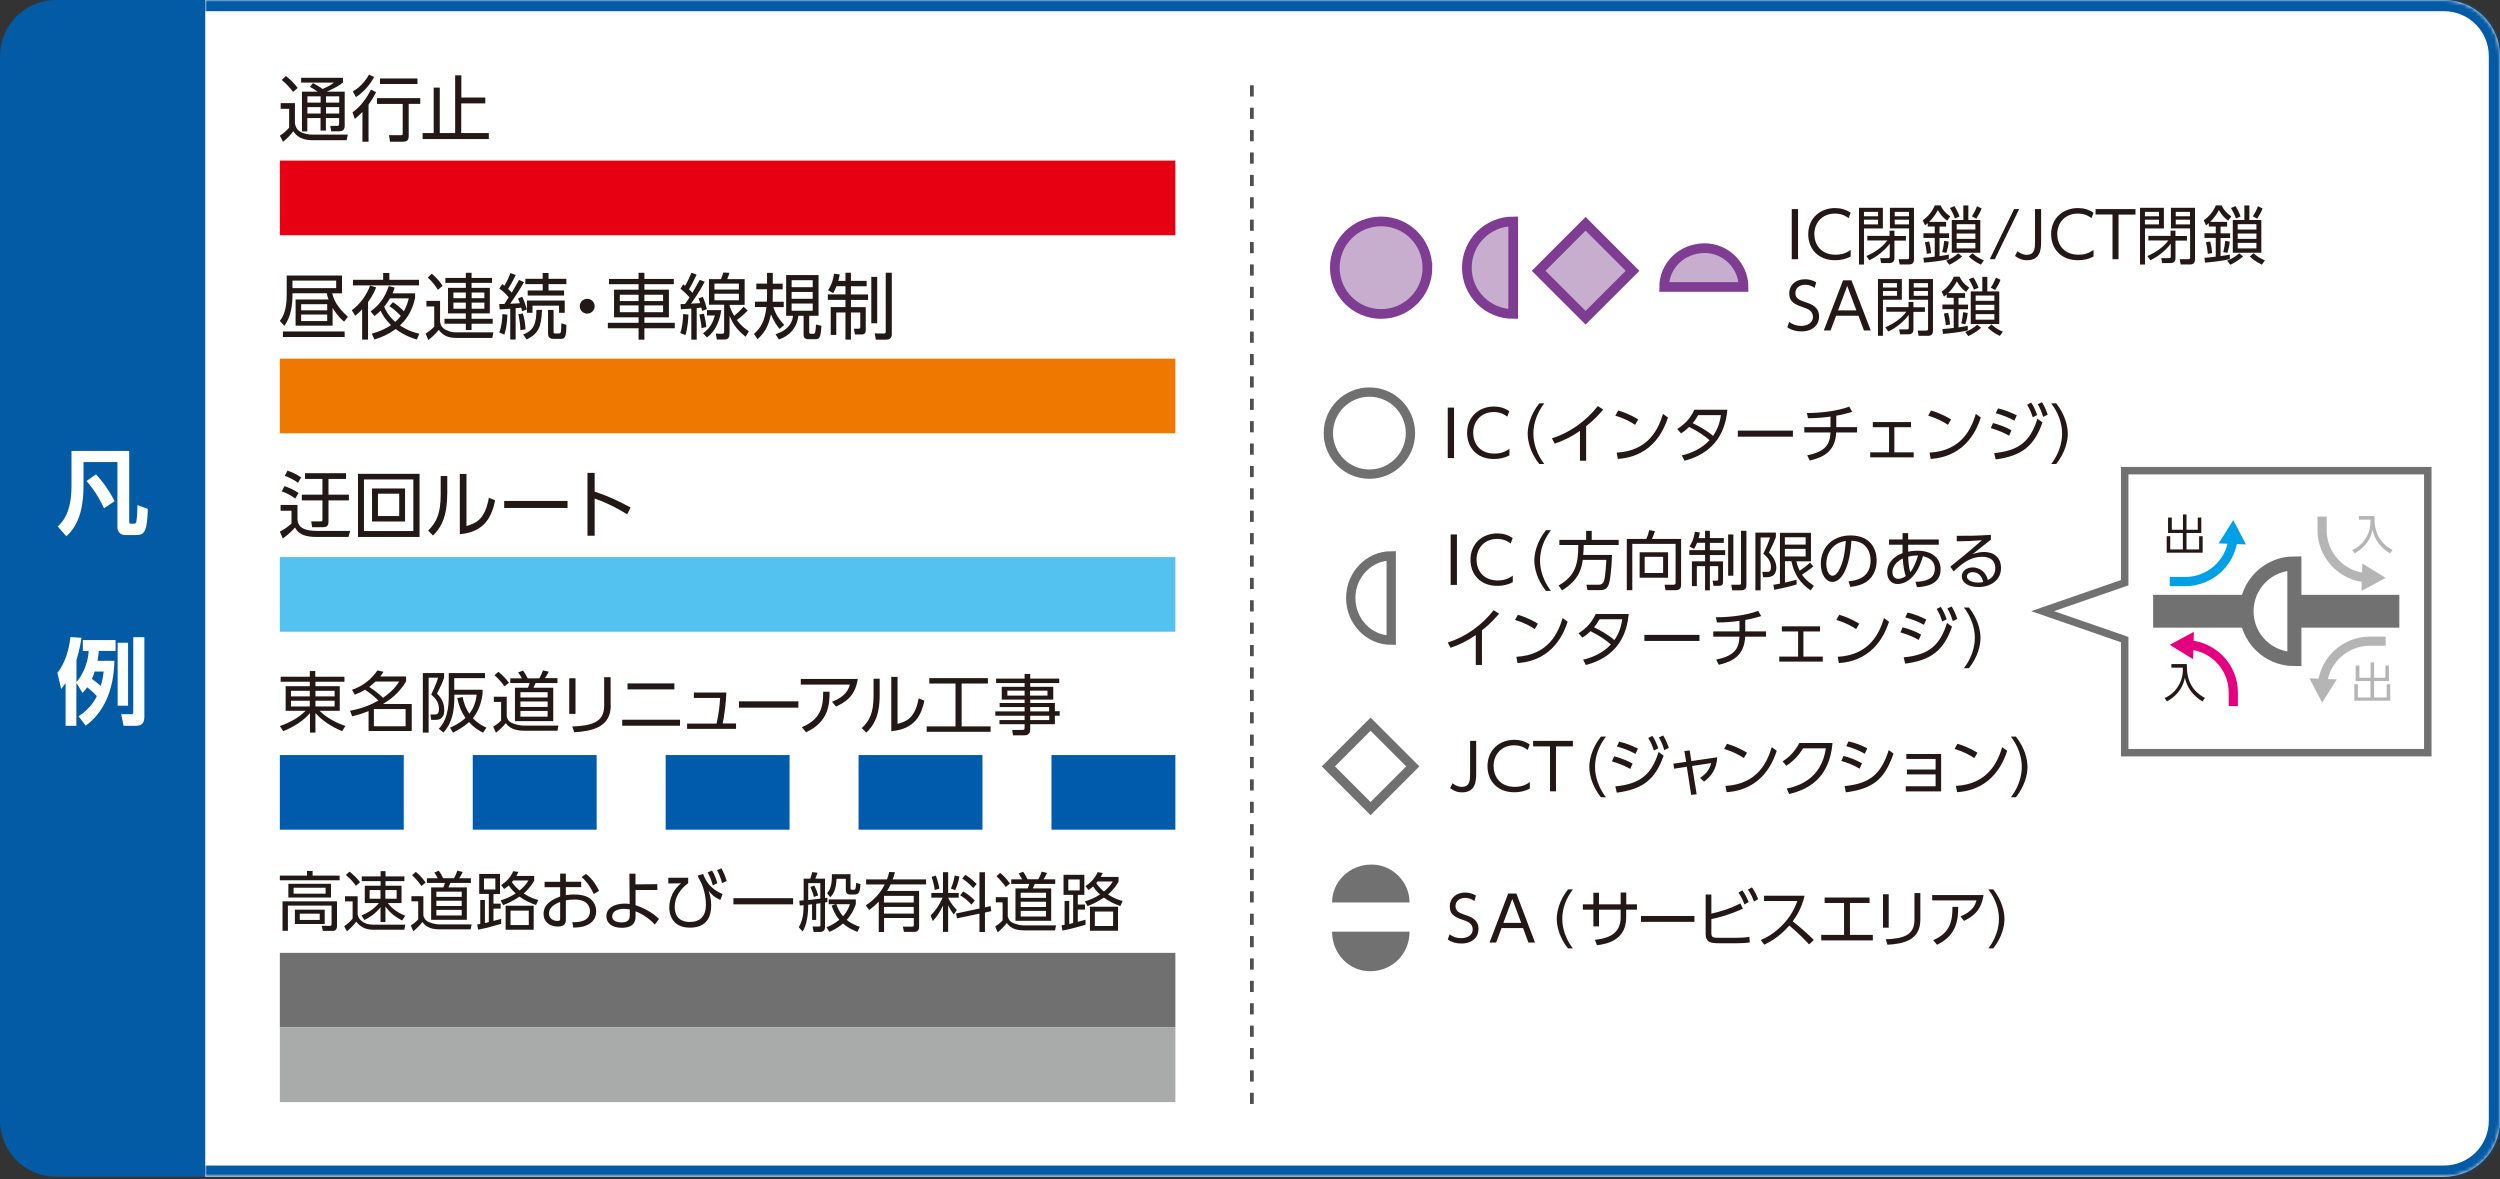 <svg width="670" height="316" viewBox="0 0 670 316" fill="none" xmlns="http://www.w3.org/2000/svg">
<rect x="0" y="0" width="670" height="316" fill="#333333" stroke="none"/>
<g clip-path="url(#clip0_13026_94454)">
<path d="M0 15C0 6.716 6.716 0 15 0H55V315.362H15C6.716 315.362 0 308.646 0 300.362V15Z" fill="#035AA5"/>
<path d="M34.63 120.85V139.732C34.63 140.011 34.63 140.352 35.064 140.352H35.808C36.149 140.352 36.459 140.352 36.552 139.763C36.769 138.492 36.8 136.693 36.831 135.36L39.622 136.383C39.405 141.933 38.971 143.39 36.614 143.39H33.514C32.367 143.39 31.467 142.584 31.467 141.282V123.826H22.383V130.089C22.383 134.368 21.825 140.104 17.794 143.732L15.469 141.096C16.616 140.011 19.158 137.624 19.158 130.244V120.85H34.599H34.63ZM25.731 127.144C28.491 130.027 30.32 133.5 30.723 134.306L27.871 136.228C27.282 134.864 25.793 131.888 23.189 128.911L25.731 127.113V127.144Z" fill="white"/>
<path d="M20.462 183.164V194.512H17.578V183.071C17.144 183.661 16.896 184.033 16.4 184.653L15.377 180.343C17.361 177.863 18.477 174.266 18.881 170.731L21.826 170.917C21.64 172.189 21.299 174.328 20.493 176.901V182.792C21.392 181.831 23.624 178.483 23.748 174.452H22.198V171.538H30.973V174.452H26.477C26.415 175.289 26.322 176.126 26.136 177.087H30.662C30.507 185.056 27.717 191.04 22.973 194.481L21.051 191.97C24.43 189.769 25.702 187.102 25.95 186.544C25.081 185.645 24.399 184.994 23.376 184.188C22.911 184.839 22.601 185.18 22.105 185.707L20.524 183.102L20.462 183.164ZM25.361 179.971C25.113 180.839 24.988 181.118 24.616 181.955C25.236 182.389 26.167 183.071 27.004 183.816C27.531 182.11 27.686 180.87 27.779 179.971H25.361ZM31.531 172.251H34.321V189.117H31.531V172.251ZM35.716 170.762H38.693V192.094C38.693 193.737 38.011 194.512 36.429 194.512H33.112L32.492 191.412H35.096C35.716 191.412 35.716 191.226 35.716 190.73V170.731V170.762Z" fill="white"/>
<mask id="path-4-inside-1_13026_94454" fill="white">
<path d="M55 0H655C663.284 0 670 6.716 670 15V300.362C670 308.646 663.284 315.362 655 315.362H55V0Z"/>
</mask>
<path d="M55 0H655C663.284 0 670 6.716 670 15V300.362C670 308.646 663.284 315.362 655 315.362H55V0Z" fill="white"/>
<path d="M55 -3H655C664.941 -3 673 5.059 673 15H667C667 8.373 661.627 3 655 3H55V-3ZM673 300.362C673 310.303 664.941 318.362 655 318.362H55V312.362H655C661.627 312.362 667 306.99 667 300.362H673ZM55 315.362V0V315.362ZM655 -3C664.941 -3 673 5.059 673 15V300.362C673 310.303 664.941 318.362 655 318.362V312.362C661.627 312.362 667 306.99 667 300.362V15C667 8.373 661.627 3 655 3V-3Z" fill="#035AA5" mask="url(#path-4-inside-1_13026_94454)"/>
<g clip-path="url(#clip1_13026_94454)">
<path d="M79.04 27.665V33.032C79.15 33.641 79.344 34.637 80.478 35.301C81.557 35.965 83.162 36.076 83.439 36.076H93.206L92.901 37.57H83.743C82.166 37.57 79.897 37.238 78.597 35.19C77.85 36.214 76.743 37.293 75.858 38.012L75 36.352C75.775 35.882 76.411 35.384 77.49 34.222V29.159H75.221V27.637H79.04V27.665ZM78.541 24.621C77.767 23.597 76.688 22.38 75.498 21.412L76.632 20.388C77.629 21.163 78.652 22.048 79.787 23.57L78.569 24.621H78.541ZM92.376 24.566V33.724C92.376 34.333 92.237 35.19 90.881 35.19H88.779L88.502 33.724H90.356C90.688 33.724 90.881 33.696 90.881 33.17V31.649H87.34V34.997H85.901V31.649H82.36V35.218H80.921V24.566H85.126C84.435 24.068 83.826 23.653 83.051 23.293L83.881 22.269C84.601 22.657 85.431 23.099 86.454 23.846C88.253 23.072 88.945 22.574 89.498 22.131H80.7V20.858H91.905V22.131C90.881 22.933 89.996 23.487 87.561 24.566H92.348H92.376ZM85.929 25.811H82.387V27.499H85.929V25.811ZM85.929 28.716H82.387V30.431H85.929V28.716ZM90.909 25.811H87.368V27.499H90.909V25.811ZM90.909 28.716H87.368V30.431H90.909V28.716Z" fill="#231815"/>
<path d="M94.478 30.099C96.83 28.439 98.324 26.142 99.431 24.012L100.787 24.704C99.874 26.474 99.237 27.415 98.767 28.051V37.984H97.135V29.988C96.277 30.901 95.613 31.454 95.087 31.87L94.478 30.099ZM94.561 24.482C96.941 23.182 98.297 21.051 98.905 20L100.261 20.636C99.348 22.435 97.55 24.648 95.392 26.032L94.561 24.51V24.482ZM112.629 27.83H109.53V36.407C109.53 37.514 109.198 37.984 107.814 37.984H104.522L104.245 36.241H107.344C107.759 36.269 107.925 36.213 107.925 35.743V27.858H101.036V26.308H112.629V27.858V27.83ZM111.882 22.518H101.838V21.024H111.882V22.518Z" fill="#231815"/>
<path d="M123.613 26.142H130.06V27.719H123.613V35.66H131.001V37.264H113.266V35.66H116.226V23.486H117.859V35.66H121.981V20.193H123.641V26.142H123.613Z" fill="#231815"/>
</g>
<path d="M315 43.04H75V63.04H315V43.04Z" fill="#E60012"/>
<g clip-path="url(#clip2_13026_94454)">
<path d="M89.136 87.274H79.223V80.255H88.041C87.806 79.629 87.689 79.121 87.572 78.593H78.382V79.101C78.382 81.526 78.031 84.869 76.212 87.332L75 86.022C75.684 85.064 76.838 83.442 76.838 79.062V73.842H91.658V78.612H89.038C89.41 80.079 90.114 82.132 93.242 84.888L92.206 86.218C90.407 84.615 89.644 83.324 89.136 82.523V87.274ZM92.362 90.324H75.821V88.838H92.362V90.324ZM90.114 75.21H78.382V77.224H90.094V75.21H90.114ZM87.689 81.526H80.709V83.168H87.689V81.526ZM87.689 84.302H80.709V86.042H87.689V84.302Z" fill="#221815"/>
<path d="M98.637 91.008H97.054V82.894C96.252 83.774 95.685 84.224 95.196 84.615L94.277 83.148C96.624 81.447 98.364 78.827 99.185 76.54L100.808 77.009C100.514 77.752 100.026 79.003 98.637 80.978V91.028V91.008ZM104.346 74.995H112.304V76.481H94.61V74.995H102.685V73.157H104.346V74.995ZM111.248 78.612V79.883C110.31 83.989 108.511 85.964 107.181 87.215C109.352 88.701 111.424 89.229 112.382 89.444L111.698 90.988C110.505 90.636 108.394 89.952 106.028 88.173C103.916 89.776 101.785 90.539 100.338 90.988L99.654 89.424C102.02 88.76 103.506 87.997 104.796 87.117C102.958 85.358 102.274 83.832 102 83.266C101.355 83.95 100.827 84.321 100.338 84.693L99.322 83.441C101.453 81.897 103.076 80 104.19 76.677L105.774 77.068C105.637 77.537 105.5 77.967 105.207 78.612H111.248ZM105.324 80.978C106.38 81.682 107.357 82.503 108.237 83.422C109.019 81.975 109.332 80.88 109.547 79.961H104.503C103.995 80.802 103.623 81.408 102.958 82.19C103.212 82.796 103.858 84.439 105.911 86.257C106.38 85.866 106.849 85.416 107.416 84.673C106.399 83.598 105.324 82.64 104.346 82.053L105.324 80.978Z" fill="#221815"/>
<path d="M117.936 80.626V86.276C118.092 87.254 118.542 87.938 119.422 88.368C120.829 89.072 121.572 89.072 122.237 89.072H132.228L131.935 90.558H122.296C121.338 90.558 119.05 90.558 117.603 88.388C116.528 89.776 115.159 90.851 114.807 91.125L114.064 89.424C114.573 89.091 115.746 88.27 116.372 87.547V82.131H114.28V80.626H117.936ZM117.349 77.673C116.802 76.774 115.785 75.366 114.631 74.388L115.707 73.352C116.137 73.724 117.564 74.877 118.6 76.617L117.349 77.673ZM131.857 75.816H126.382V77.145H131.27V83.988H126.382V85.435H132.052V86.765H126.382V88.446H124.837V86.765H119.128V85.435H124.837V83.988H120.067V77.145H124.837V75.816H119.363V74.486H124.837V73.118H126.382V74.486H131.857V75.816ZM124.837 78.397H121.514V79.922H124.837V78.397ZM124.837 81.095H121.514V82.737H124.837V81.095ZM129.804 78.397H126.402V79.922H129.804V78.397ZM129.804 81.095H126.402V82.737H129.804V81.095Z" fill="#221815"/>
<path d="M140.421 75.621C139.307 77.635 138.036 79.531 136.726 81.408C137.136 81.408 138.955 81.291 139.326 81.271C139.091 80.567 138.974 80.352 138.798 80.02L139.952 79.511C140.675 80.998 141.066 82.522 141.184 82.933L139.913 83.402C139.834 82.992 139.795 82.855 139.698 82.444C139.228 82.503 138.7 82.562 138.192 82.601V90.988H136.745V82.738C135.611 82.835 134.79 82.874 133.91 82.913L133.793 81.467H135.181L136.335 79.688C135.474 78.671 134.771 77.987 133.813 77.341L134.595 76.129C134.79 76.285 134.888 76.364 135.181 76.579C135.983 75.21 136.413 74.174 136.804 73.177L138.212 73.685C137.469 75.308 136.608 76.794 136.178 77.439C136.608 77.85 136.804 78.026 137.156 78.436C138.036 76.95 138.603 75.934 139.111 75.015L140.421 75.64V75.621ZM133.813 89.111C134.438 87.489 134.614 85.514 134.653 84.184L135.983 84.321C135.905 86.687 135.631 88.271 135.162 89.678L133.813 89.111ZM139.463 88.486C139.424 86.843 139.248 85.788 138.935 84.204L140.128 84.028C140.558 85.416 140.773 86.804 140.832 88.271L139.443 88.486H139.463ZM145.25 83.05C145.113 87.645 144.234 89.463 141.144 90.969L140.206 89.639C143.178 88.525 143.706 86.609 143.764 83.05H145.25ZM147.01 73.157V74.721H151.781V76.149H147.01V77.85H151.174V79.199H141.418V77.85H145.446V76.149H140.792V74.721H145.446V73.157H147.01ZM151.35 83.832H149.825V81.916H142.709V83.832H141.223V80.548H151.35V83.832ZM148.359 83.05V88.857C148.359 89.229 148.359 89.366 148.828 89.366H149.786C150.216 89.366 150.275 89.092 150.334 88.857C150.412 88.447 150.432 87.176 150.432 86.648L151.781 87.058C151.82 90.206 151.409 90.812 150.373 90.812H148.261C146.873 90.812 146.873 89.737 146.873 89.307V83.07H148.379L148.359 83.05Z" fill="#221815"/>
<path d="M159.366 82.053C159.366 83.109 158.505 84.048 157.371 84.048C156.237 84.048 155.377 83.148 155.377 82.053C155.377 80.958 156.276 80.079 157.371 80.079C158.466 80.079 159.366 80.978 159.366 82.053Z" fill="#221815"/>
<path d="M180.579 76.168H172.7V77.634H179.269V85.044H172.7V86.511H180.833V87.977H172.7V91.027H171.136V87.977H162.904V86.511H171.136V85.044H164.566V77.634H171.136V76.168H163.217V74.76H171.136V73.118H172.7V74.76H180.579V76.168ZM171.136 78.983H166.111V80.684H171.136V78.983ZM171.136 81.838H166.111V83.676H171.136V81.838ZM177.705 78.983H172.7V80.684H177.705V78.983ZM177.705 81.838H172.7V83.676H177.705V81.838Z" fill="#221815"/>
<path d="M182.301 89.228C182.868 87.801 183.024 85.748 183.102 84.145L184.491 84.321C184.491 85.142 184.354 87.723 183.689 89.815L182.301 89.228ZM188.89 75.464C187.521 78.143 185.722 80.626 185.175 81.388C185.566 81.388 187.306 81.251 187.658 81.232C187.482 80.665 187.326 80.293 187.208 80L188.342 79.55C188.753 80.43 189.203 81.74 189.437 82.855L188.166 83.304C188.049 82.737 188.029 82.659 187.971 82.444L186.719 82.561V91.027H185.273V82.698C184.158 82.796 183.357 82.835 182.477 82.874L182.379 81.505C182.926 81.505 183.142 81.505 183.591 81.486C184.256 80.567 184.549 80.078 184.803 79.687C184.471 79.296 183.396 78.201 182.359 77.38L183.102 76.187C183.415 76.442 183.454 76.481 183.591 76.598C184.08 75.855 184.803 74.31 185.312 73.098L186.7 73.607C186.133 74.838 185.175 76.735 184.647 77.537C185.214 78.064 185.429 78.319 185.566 78.475C186.524 76.833 187.032 75.894 187.541 74.995L188.89 75.523V75.464ZM187.99 87.938C187.99 87.41 187.912 86.491 187.423 84.301L188.655 84.086C189.046 85.768 189.203 86.452 189.281 87.645L187.99 87.938ZM188.401 89.326C189.554 88.505 190.845 87.312 191.588 84.536H189.476V83.109H193.308C192.898 85.944 191.783 88.701 189.476 90.441L188.42 89.326H188.401ZM200.386 83.207C199.076 84.614 197.727 85.592 197.473 85.768C198.861 87.606 200.054 88.349 200.699 88.779L199.819 90.245C197.219 88.153 196.339 86.569 195.518 84.634V89.444C195.518 90.225 195.303 90.988 194.13 90.988H192.116L191.822 89.404L193.465 89.444C194.051 89.444 194.071 89.189 194.071 88.916V81.662H190.004V74.799H193.23C193.543 74.056 193.758 73.313 193.836 73.04L195.498 73.118C195.322 73.704 195.068 74.35 194.892 74.799H199.565V81.701H195.537V82.014C195.811 82.757 196.104 83.578 196.75 84.653C197.903 83.695 198.118 83.5 199.272 82.209L200.406 83.226L200.386 83.207ZM198.02 76.011H191.471V77.595H198.02V76.011ZM198.02 78.729H191.471V80.469H198.02V78.729Z" fill="#221815"/>
<path d="M208.91 88.133C208.479 87.605 207.463 86.354 206.622 84.223C206.075 86.745 205.312 88.876 203.024 90.89L202.066 89.501C203.982 87.781 204.96 85.963 205.41 82.287H202.321V80.84H205.527C205.527 80.39 205.566 79.96 205.566 78.944V77.516H202.692V76.011H205.566V73.137H207.111V76.03H209.75V77.536H207.111V78.944C207.111 79.511 207.111 80.195 207.072 80.86H210.044V82.306H207.248C208.01 84.516 208.792 85.572 210.161 87.077L208.949 88.153L208.91 88.133ZM219.331 84.633H216.867V88.974C216.867 89.15 216.867 89.462 217.395 89.462H217.884C218.099 89.462 218.373 89.462 218.47 89.013C218.627 88.426 218.666 87.351 218.685 86.979L220.132 87.312C219.976 90.616 219.526 90.909 218.549 90.909H216.672C215.772 90.909 215.362 90.538 215.362 89.619V84.633H213.973C213.446 88.192 211.49 89.99 208.753 90.987L207.834 89.58C211.764 88.328 212.351 86.002 212.546 84.633H210.689V73.723H219.37V84.633H219.331ZM217.806 75.092H212.155V76.969H217.806V75.092ZM217.806 78.24H212.155V80.078H217.806V78.24ZM217.806 81.349H212.155V83.284H217.806V81.349Z" fill="#221815"/>
<path d="M226.585 75.268V73.098H228.051V75.268H232.255V76.715H228.051V78.924H232.646V80.391H228.051V82.306H232.02V88.407C232.02 89.228 231.766 89.638 230.847 89.638H229.127L228.853 88.094H230.104C230.515 88.094 230.554 87.859 230.554 87.546V83.734H228.051V91.007H226.585V83.734H224.122V89.756H222.636V82.287H226.585V80.371H221.854V78.904H226.585V76.695H224.18C223.809 77.673 223.555 78.083 223.281 78.553L221.912 77.79C222.46 76.969 223.203 75.678 223.515 73.352L225.04 73.547C224.923 74.212 224.845 74.642 224.669 75.268H226.605H226.585ZM235.09 74.193V86.627H233.506V74.193H235.09ZM239 73.098V89.599C239 90.948 237.905 91.027 237.358 91.027H234.719L234.425 89.345L236.869 89.384C237.338 89.384 237.378 89.15 237.378 88.876V73.098H239Z" fill="#221815"/>
</g>
<path d="M315 96.125H75V116.125H315V96.125Z" fill="#EE7800"/>
<g clip-path="url(#clip3_13026_94454)">
<path d="M79.725 135.315V139.239C79.865 140.36 80.105 142.282 85.011 142.282H93.84L93.4 143.904H84.971C81.947 143.904 80.065 143.303 79.064 141.381C78.364 142.202 76.942 143.544 75.781 144.304L75 142.482C76.121 141.902 77.202 141.161 78.123 140.3V136.876H75.2V135.315H79.725ZM79.124 133.613C78.083 132.812 76.782 132.131 75.501 131.691L76.241 130.289C77.343 130.65 78.744 131.23 80.005 132.131L79.124 133.613ZM79.865 129.388C78.804 128.608 77.603 127.987 76.321 127.526L77.062 126.125C78.083 126.505 79.245 126.946 80.706 127.947L79.865 129.388ZM92.739 126.826V128.347H88.034V132.572H93.5V134.113H88.034V139.9C88.034 140.821 87.573 141.281 86.632 141.281H83.649L83.409 139.739H85.912C86.392 139.739 86.412 139.619 86.412 139.219V134.113H80.886V132.572H86.412V128.347H81.747V126.826H92.719H92.739Z" fill="#221815"/>
<path d="M112.439 126.987V143.905H95.941V126.987H112.439ZM97.543 128.488V142.323H110.777V128.488H97.543ZM108.555 130.911V139.76H99.705V130.911H108.555ZM101.287 132.312V138.299H106.993V132.312H101.287Z" fill="#221815"/>
<path d="M119.848 132.372C119.848 138.738 118.066 141.541 116.044 143.523L114.742 142.202C116.925 140.02 118.106 137.757 118.106 132.512V127.566H119.868V132.392L119.848 132.372ZM124.993 140.981C127.416 140.22 129.938 139.459 131.02 133.393L132.701 134.093C131.84 138.038 130.219 142.562 123.231 143.163V127.006H125.013V140.981H124.993Z" fill="#221815"/>
<path d="M152.101 134.254V136.136H135.123V134.254H152.101Z" fill="#221815"/>
<path d="M168.079 137.837C166.737 137.016 163.494 135.034 159.369 133.612V143.583H157.447V126.725H159.369V131.77C163.093 132.952 166.157 134.473 169 136.015L168.079 137.857V137.837Z" fill="#221815"/>
</g>
<path d="M315 149.304H75V169.304H315V149.304Z" fill="#54C2F0"/>
<g clip-path="url(#clip4_13026_94454)">
<path fill-rule="evenodd" clip-rule="evenodd" d="M94.339 184.862C94.308 184.872 94.278 184.882 94.247 184.893L94.333 184.851L94.339 184.862ZM94.339 184.862C97.483 183.817 99.698 181.805 101.151 179.671L102.791 180.044C102.532 180.458 102.359 180.707 101.928 181.287H108.833V182.613C106.891 185.887 104.517 187.503 102.662 188.664H110.343V195.915H98.778V190.57C97.742 190.984 96.706 191.399 94.376 191.979L93.815 190.487C97.699 189.741 99.9 188.581 101.41 187.752C100.115 186.467 98.778 185.473 97.828 184.851C96.922 185.39 96.275 185.721 95.067 186.177L94.339 184.862ZM98.95 184.105C99.209 183.898 99.727 183.484 100.633 182.655H100.676H106.977C105.682 184.727 104.301 185.846 102.662 187.006C101.237 185.68 100.461 185.1 98.95 184.105ZM100.202 190.031H108.703V194.631H100.202V190.031ZM84.537 182.696H92.305V181.37H84.494V179.837H83.027V181.37H75.216V182.696H83.027V183.898H76.553V190.487H81.905C80.178 192.269 77.719 193.636 75 194.589L75.906 195.957C78.625 194.879 81.387 193.139 83.07 191.108V196.33H84.537V191.108C87.141 194.005 90.536 195.458 91.577 195.904L91.577 195.904L91.701 195.957L92.564 194.548C90.492 193.885 87.515 192.434 85.659 190.487H91.053V183.898H84.537V182.696ZM77.978 186.633V185.141H83.027V186.633H77.978ZM77.978 189.326V187.793H83.027V189.326H77.978ZM84.537 185.141H89.672V186.633H84.537V185.141ZM84.537 187.793H89.672V189.326H84.537V187.793ZM119.017 180.376V181.619C118.42 183.298 118.328 183.48 117.16 185.803L117.118 185.887C117.852 186.633 119.06 187.959 119.06 190.28C119.06 190.901 119.06 192.932 116.73 192.932H115.565L115.349 191.482H116.471C117.118 191.482 117.636 191.357 117.636 189.948C117.636 188.042 116.471 186.923 115.565 186.136L115.604 186.054C116.083 185.05 116.874 183.393 117.42 181.619H114.874V196.33H113.321V180.376H118.974H119.017ZM129.417 196.33C128.381 195.833 127.043 195.045 125.706 193.512C123.98 195.045 122.34 195.874 121.39 196.33L120.614 195.004L120.62 195.001C121.656 194.545 123.163 193.882 124.756 192.393C123.332 190.404 122.814 188.374 122.555 187.089L123.98 186.799C124.325 188.456 124.799 189.865 125.792 191.274C126.741 190.031 127.475 188.539 127.734 186.177H121.779C121.779 190.155 121.39 193.471 118.844 196.33L117.593 195.294C118.456 194.382 120.268 192.435 120.268 186.592V180.376H129.978V181.743H121.736V184.851H129.331V185.887L129.324 185.932C129.189 186.934 128.781 189.946 126.741 192.476C128.252 194.051 129.59 194.672 130.366 195.004L129.46 196.371L129.417 196.33ZM135.804 192.02V186.716H132.351V188.125H134.293V193.098C133.545 193.891 132.725 194.409 132.293 194.683C132.251 194.709 132.213 194.733 132.179 194.755L132.912 196.371C133.776 195.708 134.941 194.631 135.545 193.802C136.753 195.584 138.997 195.833 140.464 195.833H149.397L149.656 194.465H140.464C139.515 194.465 138.695 194.299 137.487 193.885C136.278 193.47 135.933 192.6 135.804 192.02ZM132.524 180.956C133.473 181.785 134.552 182.986 135.2 183.939L136.408 182.986C135.21 181.361 134.171 180.532 133.63 180.1C133.605 180.081 133.582 180.062 133.56 180.044L132.524 180.956ZM143.528 183.069H149.397V183.028V181.743H146.031C146.118 181.66 146.765 180.707 147.067 180.003L145.513 179.671C145.427 179.92 145.039 180.956 144.521 181.785H141.414C141.393 181.744 141.368 181.696 141.34 181.639C141.133 181.233 140.731 180.441 140.162 179.713L138.868 180.21C139.213 180.666 139.601 181.287 139.86 181.785H136.753V183.069H141.932C141.802 183.525 141.673 183.898 141.5 184.312H138.005V193.263H148.275V184.312H142.967C143.036 184.163 143.119 183.974 143.202 183.785C143.326 183.502 143.451 183.218 143.528 183.069ZM139.472 185.514H146.765V186.923H139.472V185.514ZM139.472 188H146.765V189.451H139.472V188ZM139.472 190.528H146.765V192.062H139.472V190.528Z" fill="#231815"/>
<path fill-rule="evenodd" clip-rule="evenodd" d="M276.102 183.066H283.87V181.864H276.102V180.621H274.592V181.864H266.954V183.066H274.592V184.061H268.464V187.5H274.592V188.412H267.903V189.489H274.592V190.649H266.738V191.81H274.592V192.97H267.86V194.089H274.592V195.083C274.592 195.456 274.505 195.622 273.988 195.622H271.269L271.485 197.073H274.506C275.93 197.073 276.102 196.078 276.102 195.498V194.089H282.705V191.81H283.999V190.608H282.705V188.412H276.102V187.5H282.273V184.061H276.102V183.066ZM269.974 185.097H274.592V186.423H269.974V185.097ZM276.059 185.097H280.72V186.423H276.059V185.097ZM276.102 189.489H281.151V190.649H276.102V189.489ZM276.102 191.81H281.194V192.97H276.102V191.81ZM232.172 196.326C234.07 194.545 235.753 192.017 235.753 186.298V186.257V181.906H234.113V186.381C234.113 191.147 233.035 193.136 230.963 195.125L232.172 196.326ZM246.197 187.168C245.204 192.638 242.831 193.343 240.543 194.006V181.408H238.86V195.954C245.42 195.415 246.93 191.354 247.75 187.79L246.197 187.168ZM152.553 191.312H154.236V181.781H152.553V191.312ZM153.891 196.244C158.637 195.954 163.686 194.959 163.686 189.033H163.643V181.491H161.917V189.158C161.917 193.716 158.378 194.462 153.373 194.711L153.891 196.244ZM182.243 194.504V192.887H166.75V194.504H182.243ZM180.732 184.765V183.149H168.175V184.765H180.732ZM197.26 193.923V195.332H184.141V193.923H192.039C192.686 190.981 192.858 189.158 192.988 187.044H185.954V185.594H194.671C194.541 188.619 194.153 191.602 193.678 193.882H197.303L197.26 193.923ZM213.961 189.655V187.956H198.037V189.655H213.961ZM229.884 181.989C229.151 186.713 226.475 188.205 224.059 189.365L222.98 188.08C226.562 186.671 227.338 184.889 227.77 183.481H214.608V181.947H229.884V181.989ZM214.91 194.876C220.002 192.763 220.649 189.324 220.606 185.387H222.332C222.332 188.868 222.03 193.467 216.032 196.244L214.91 194.918V194.876ZM264.753 181.74V183.19H257.719V194.669H265.486V196.119H248.354V194.669H256.079V183.19H249.045V181.74H264.753Z" fill="#231815"/>
</g>
<path d="M315 222.354H281.793V202.354H315V222.354ZM263.302 222.354H230.095V202.354H263.302V222.354ZM211.603 222.354H178.397V202.354H211.603V222.354ZM159.905 222.354H126.698V202.354H159.905V222.354ZM108.207 222.354H75V202.354H108.207V222.354Z" fill="#005BAC"/>
<g clip-path="url(#clip5_13026_94454)">
<path d="M91.016 235.909H75V234.664H82.272V233.403H83.779V234.664H91.016V235.909ZM90.315 248.175C90.315 249.331 89.579 249.472 89.246 249.472H86.513L86.25 248.105L88.388 248.14C88.65 248.14 88.861 248.07 88.861 247.614V242.708H77.155V249.454H75.718V241.551H90.315V248.175ZM88.703 240.535H77.278V236.855H88.703V240.535ZM87.266 237.906H78.68V239.501H87.266V237.906ZM87.021 247.632H79.03V243.794H87.021V247.632ZM85.689 244.863H80.345V246.545H85.689V244.863Z" fill="#221815"/>
<path d="M95.852 240.185V245.179C96.08 246.318 97.341 247.807 99.97 247.807H108.626L108.346 249.174H100.198C97.587 249.174 96.413 248.175 95.484 247.001C94.433 248.351 93.697 248.999 92.961 249.595L92.242 248.211C93.258 247.527 93.872 246.966 94.503 246.178V241.569H92.47V240.202H95.87L95.852 240.185ZM95.396 237.399C94.608 236.295 93.942 235.576 92.698 234.49L93.662 233.596C94.941 234.63 95.484 235.156 96.5 236.417L95.396 237.399ZM107.768 246.686C106.453 245.985 104.649 244.916 103.299 242.936V247.107H101.985V243.129C100.566 244.916 99.146 245.827 97.657 246.563L96.868 245.354C98.813 244.513 100.215 243.619 101.547 242.025H97.762V237.381H102.003V236.137H96.956V234.875H102.003V233.456H103.317V234.875H108.381V236.137H103.317V237.381H107.61V242.025H103.93C105.42 243.917 106.962 244.723 108.591 245.424L107.785 246.686H107.768ZM101.968 238.538H99.059V240.868H101.968V238.538ZM106.296 238.538H103.282V240.868H106.296V238.538Z" fill="#221815"/>
<path d="M113.464 240.167V245.336C113.587 245.897 113.92 246.738 115.041 247.158C116.163 247.579 116.916 247.737 117.81 247.737H126.396L126.133 249.068H117.81C116.425 249.068 114.34 248.84 113.219 247.088C112.64 247.877 111.554 248.946 110.765 249.594L110.1 248.017C110.485 247.772 111.326 247.246 112.08 246.387V241.551H110.257V240.184H113.482L113.464 240.167ZM112.938 237.45C112.325 236.522 111.326 235.365 110.45 234.559L111.431 233.665C111.922 234.068 112.921 234.875 114.077 236.522L112.938 237.45ZM126.186 236.627H120.719C120.613 236.89 120.368 237.468 120.175 237.818H125.117V246.51H115.549V237.818H118.826C119.001 237.398 119.124 237.065 119.229 236.627H114.41V235.383H117.319C117.074 234.892 116.706 234.279 116.408 233.841L117.6 233.35C118.195 234.139 118.616 235.05 118.774 235.365H121.665C122.138 234.577 122.506 233.543 122.576 233.333L124.013 233.683C123.733 234.366 123.119 235.295 123.067 235.383H126.203V236.627H126.186ZM123.733 238.975H116.951V240.359H123.733V238.975ZM123.733 241.393H116.951V242.813H123.733V241.393ZM123.733 243.846H116.951V245.353H123.733V243.846Z" fill="#221815"/>
<path d="M134.351 247.579C130.548 248.683 129.006 248.981 128.13 249.138L127.885 247.736C128.481 247.649 128.551 247.649 128.708 247.614V241.2H129.952V247.368C130.215 247.316 130.829 247.158 131.004 247.123V239.571H128.428V234.209H134V239.588H132.248V242.182H134.176V243.531H132.248V246.808C133.72 246.422 133.895 246.37 134.316 246.247V247.579H134.351ZM132.756 235.435H129.707V238.379H132.756V235.435ZM143.621 242.532C142.114 242.006 140.764 241.411 139.222 240.289C137.628 241.376 136.366 241.971 134.859 242.567L134.158 241.305C135.052 241.025 136.383 240.605 138.206 239.448C137.102 238.432 136.664 237.783 136.348 237.31C135.805 237.783 135.542 237.959 135.104 238.256L134.316 237.188C135.718 236.329 136.944 234.945 137.558 233.473L138.942 233.683C138.732 234.156 138.626 234.349 138.399 234.752H143.165V236.031C142.814 236.609 141.991 238.046 140.344 239.448C142.166 240.657 143.585 241.025 144.269 241.183L143.656 242.55L143.621 242.532ZM143.025 249.173H135.507V242.742H143.025V249.173ZM141.711 244.039H136.822V247.912H141.711V244.039ZM137.54 235.961C137.452 236.101 137.417 236.136 137.19 236.417C138.031 237.661 138.959 238.397 139.257 238.642C139.871 238.151 140.887 237.275 141.623 235.961H137.522H137.54Z" fill="#221815"/>
<path d="M151.645 239.922C152.346 239.799 152.995 239.711 153.801 239.711C155.623 239.711 157.095 240.062 158.076 240.78C159.198 241.604 159.776 242.901 159.776 244.25C159.776 245.739 159.093 247.369 156.709 248.175C156.009 248.42 154.922 248.578 153.643 248.596L153.38 247.159C154.922 247.159 158.111 247.071 158.111 244.197C158.111 243.111 157.533 241.078 153.993 241.078C152.977 241.078 152.206 241.183 151.645 241.289V246.581C151.645 247.387 151.347 248.315 149.49 248.315C147.194 248.315 145.67 246.931 145.67 244.933C145.67 241.989 148.561 240.868 150.121 240.272V237.766H145.95V236.329H150.121V234.122H151.645V236.312H155.763V237.749H151.645V239.922ZM150.138 241.692C149.122 242.13 147.124 242.953 147.124 244.828C147.124 245.774 147.825 246.808 149.42 246.808C149.998 246.808 150.121 246.633 150.121 246.3V241.674L150.138 241.692ZM157.06 234.209C159.04 235.769 160.021 237.679 160.547 238.765L159.128 239.589C158.409 238.082 157.533 236.505 155.868 235.05L157.06 234.209Z" fill="#221815"/>
<path d="M170.343 242.585C173.742 243.741 175.757 245.406 176.616 246.282L175.494 247.772C174.443 246.598 172.445 245.038 170.325 244.232V245.424C170.36 246.44 170.237 248.648 166.645 248.648C163.789 248.648 162.51 247.228 162.51 245.546C162.51 243.181 164.945 242.164 167.416 242.164C167.995 242.164 168.31 242.217 168.748 242.269L168.678 234.139H170.308V237.012L176.16 236.96V238.519H170.325V242.62L170.343 242.585ZM168.801 243.741C168.433 243.671 167.924 243.566 167.188 243.566C165.699 243.566 164.069 244.144 164.069 245.546C164.069 247.211 166.26 247.211 166.645 247.211C168.608 247.211 168.783 246.019 168.783 245.318V243.741H168.801Z" fill="#221815"/>
<path d="M184.432 235.225V236.68C182.225 238.344 180.823 240.5 180.823 243.041C180.823 246.3 183.031 247.088 184.818 247.088C187.552 247.088 189.181 245.651 189.181 242.462C189.181 240.044 188.463 237.556 187.727 236.224C187.201 235.295 187.061 234.91 186.973 234.682L188.428 234.209C189.041 235.856 190.215 238.187 193.65 239.606L193.071 241.183C191.319 240.43 190.583 239.588 189.917 238.73C190.355 239.956 190.601 241.376 190.601 242.673C190.601 245.511 189.514 248.613 184.888 248.613C179.894 248.613 179.368 244.618 179.368 243.303C179.368 240.745 180.49 238.379 182.522 236.732L179.105 236.767V235.225H184.45H184.432ZM190.828 233.298C191.494 234.402 191.862 235.436 192.248 236.697L191.021 237.275C190.618 235.803 190.355 235.138 189.672 233.806L190.828 233.298ZM193.317 232.702C193.983 233.858 194.351 234.805 194.754 236.119L193.509 236.68C193.106 235.19 192.861 234.542 192.178 233.21L193.317 232.702Z" fill="#221815"/>
<path d="M212.553 240.717V242.364H196.555V240.717H212.536H212.553Z" fill="#221815"/>
<path d="M218.704 246.534H217.635V242.346C217.372 242.381 216.847 242.451 216.601 242.469C216.601 246.972 215.568 248.865 215.112 249.653L214.078 248.514C215.217 246.481 215.34 244.659 215.375 242.591C215.165 242.591 214.481 242.661 214.341 242.679L214.218 241.365C215.007 241.33 215.094 241.33 215.375 241.295V235.477H217.145C217.39 234.829 217.478 234.496 217.67 233.725L219.107 233.9C218.897 234.496 218.757 234.881 218.511 235.477H221.105V240.664C221.245 240.664 221.298 240.664 221.736 240.559V241.75C221.403 241.82 221.245 241.855 221.105 241.873V248.321C221.105 249.46 220.562 249.758 219.65 249.758H218.056L217.776 248.304H219.388C219.791 248.304 219.878 248.251 219.878 247.883V242.066C219.703 242.066 218.915 242.206 218.739 242.223V246.552L218.704 246.534ZM216.601 241.207C217.39 241.137 217.968 241.067 219.843 240.839V236.686H216.601V241.189V241.207ZM218.108 240.383C217.898 239.437 217.67 238.824 217.18 237.702L218.249 237.334C218.722 238.281 218.95 238.894 219.265 239.98L218.108 240.383ZM229.761 249.741C228.079 249.057 226.958 248.409 225.924 247.498C224.452 248.794 222.997 249.425 222.279 249.741L221.508 248.514C222.349 248.164 223.576 247.62 224.942 246.499C223.733 245.062 223.173 243.573 222.875 242.714L223.891 242.328H222.086V241.032H229.358V242.293C229.095 243.064 228.57 244.659 226.923 246.534C228.237 247.638 229.814 248.181 230.427 248.391L229.779 249.741H229.761ZM227.939 234.268V238.035C227.939 238.228 227.974 238.456 228.359 238.456H228.798C228.955 238.456 229.13 238.421 229.218 238.298C229.341 238.088 229.428 237.019 229.463 236.598L230.602 236.949C230.515 239.069 230.164 239.735 228.99 239.735H227.904C227.396 239.735 226.677 239.647 226.677 238.403V235.512H224.206C224.014 238.596 223.348 239.612 222.489 240.453L221.666 239.367C222.191 238.736 222.945 237.807 222.945 234.916V234.285H227.956L227.939 234.268ZM224.119 242.328C224.347 242.924 224.872 244.326 225.941 245.553C227.185 244.151 227.571 242.959 227.781 242.328H224.101H224.119Z" fill="#221815"/>
<path d="M239.854 233.742C239.591 234.723 239.469 235.109 239.241 235.67H248.195V237.019H238.698C238.295 237.86 238.084 238.245 237.734 238.771H246.32V248.374C246.32 249.197 245.935 249.741 245.041 249.741H242.255L241.975 248.339H244.515C244.883 248.339 244.901 248.093 244.901 247.866V246.026H236.928V249.776H235.509V241.645C234.72 242.451 234.089 243.029 232.933 243.888L232.021 242.644C234.194 241.259 235.964 239.349 237.103 237.036H232.127V235.687H237.699C237.944 235.039 238.102 234.583 238.312 233.689L239.854 233.76V233.742ZM244.883 240.085H236.91V241.873H244.883V240.085ZM244.883 243.064H236.91V244.852H244.883V243.064Z" fill="#221815"/>
<path d="M249.597 240.577V239.315H252.716V233.743H254.1V239.315H256.939V240.577H254.1C254.714 241.996 255.888 243.345 256.431 243.854L255.607 245.08C254.819 244.011 254.416 243.293 254.1 242.627V249.741H252.716V242.697C251.858 244.537 251.069 245.658 250 246.85L249.404 245.361C251.402 243.38 252.418 241.085 252.611 240.577H249.58H249.597ZM250.508 238.509C250.351 237.247 250.123 236.354 249.667 234.987L250.806 234.671C251.262 235.863 251.542 236.932 251.752 238.159L250.508 238.509ZM254.836 238.141C255.52 236.669 255.783 235.109 255.87 234.654L257.132 234.917C256.764 236.757 256.326 237.843 255.975 238.544L254.836 238.141ZM265.473 242.837L265.666 244.186L263.966 244.554V249.776H262.494V244.852L256.466 246.114L256.238 244.817L262.494 243.486V233.76H263.966V243.17L265.473 242.837ZM260.339 242.452C259.62 241.611 258.832 240.875 257.325 239.946L258.148 238.912C259.428 239.665 260.234 240.314 261.25 241.365L260.321 242.452H260.339ZM260.847 238.001C259.62 236.634 258.551 235.898 257.868 235.442L258.692 234.461C259.235 234.777 260.251 235.39 261.741 236.914L260.829 238.001H260.847Z" fill="#221815"/>
<path d="M270.081 240.436V245.606C270.204 246.166 270.537 247.007 271.658 247.428C272.78 247.849 273.533 248.006 274.427 248.006H283.013L282.75 249.338H274.427C273.043 249.338 270.957 249.11 269.836 247.358C269.258 248.146 268.171 249.215 267.383 249.864L266.717 248.287C267.102 248.041 267.943 247.516 268.697 246.657V241.821H266.875V240.454H270.099L270.081 240.436ZM269.538 237.72C268.925 236.792 267.926 235.635 267.05 234.829L268.031 233.935C268.522 234.338 269.52 235.144 270.677 236.792L269.538 237.72ZM282.785 236.897H277.318C277.213 237.159 276.968 237.738 276.775 238.088H281.717V246.78H272.149V238.088H275.426C275.601 237.668 275.724 237.335 275.829 236.897H271.01V235.653H273.919C273.673 235.162 273.305 234.549 273.008 234.11L274.199 233.62C274.795 234.408 275.216 235.32 275.373 235.635H278.265C278.738 234.846 279.106 233.813 279.176 233.602L280.613 233.953C280.332 234.636 279.719 235.565 279.666 235.653H282.803V236.897H282.785ZM280.332 239.245H273.551V240.629H280.332V239.245ZM280.332 241.663H273.551V243.082H280.332V241.663ZM280.332 244.116H273.551V245.623H280.332V244.116Z" fill="#221815"/>
<path d="M290.952 247.831C287.15 248.935 285.608 249.233 284.732 249.391L284.486 247.989C285.082 247.901 285.152 247.901 285.31 247.866V241.453H286.554V247.621C286.817 247.568 287.43 247.411 287.605 247.376V239.823H285.03V234.444H290.602V239.823H288.85V242.417H290.777V243.766H288.85V247.043C290.322 246.657 290.497 246.605 290.917 246.482V247.814L290.952 247.831ZM289.358 235.705H286.309V238.632H289.358V235.705ZM300.222 242.802C298.715 242.276 297.366 241.681 295.824 240.559C294.229 241.646 292.968 242.241 291.461 242.837L290.76 241.576C291.653 241.295 292.985 240.875 294.807 239.718C293.703 238.702 293.265 238.053 292.95 237.58C292.407 238.053 292.144 238.229 291.706 238.526L290.917 237.458C292.319 236.599 293.546 235.215 294.159 233.743L295.543 233.953C295.333 234.426 295.228 234.619 295 235.022H299.766V236.301C299.416 236.879 298.592 238.316 296.945 239.718C298.768 240.927 300.187 241.295 300.87 241.453L300.257 242.82L300.222 242.802ZM299.626 249.443H292.109V243.012H299.626V249.443ZM298.312 244.292H293.423V248.164H298.312V244.292ZM294.142 236.231C294.054 236.371 294.019 236.406 293.791 236.687C294.632 237.931 295.561 238.667 295.859 238.912C296.472 238.421 297.488 237.545 298.224 236.231H294.124H294.142Z" fill="#221815"/>
</g>
<path d="M315 255.362H75V275.362H315V255.362Z" fill="#717071"/>
<path d="M315 275.362H75V295.362H315V275.362Z" fill="#A9AAAA"/>
<path d="M335.5 295.362L335.5 20" stroke="#4F4F4F" stroke-miterlimit="10" stroke-linecap="square" stroke-dasharray="2 4"/>
<path d="M467.269 76.91C467.269 71.231 462.543 66.505 456.865 66.505C450.719 66.505 445.992 71.231 445.992 76.91H467.269Z" fill="#C7AECF"/>
<path d="M467.269 76.91C467.269 71.231 462.543 66.505 456.865 66.505C450.719 66.505 445.992 71.231 445.992 76.91H467.269Z" stroke="#7E3C93" stroke-width="2.597"/>
<path d="M405.532 59.337C398.677 59.337 393.119 64.894 393.119 71.75C393.119 78.606 398.677 84.146 405.532 84.146V59.337Z" fill="#C7AECF"/>
<path d="M405.532 59.337C398.677 59.337 393.119 64.894 393.119 71.75C393.119 78.606 398.677 84.146 405.532 84.146V59.337Z" stroke="#7E3C93" stroke-width="2.597"/>
<path d="M382.54 71.733C382.54 64.877 377 59.337 370.126 59.337C363.253 59.337 357.73 64.877 357.73 71.733C357.73 78.589 363.288 84.146 370.144 84.146C377 84.146 382.557 78.589 382.557 71.733" fill="#C7AECF"/>
<path d="M382.54 71.733C382.54 64.877 377 59.337 370.126 59.337C363.253 59.337 357.73 64.877 357.73 71.733C357.73 78.589 363.288 84.146 370.144 84.146C377 84.146 382.557 78.589 382.557 71.733H382.54Z" stroke="#7E3C93" stroke-width="2.597"/>
<path d="M437.526 72.581L424.94 85.15L412.354 72.581L424.94 59.978L437.526 72.581Z" fill="#C7AECF"/>
<path d="M437.526 72.581L424.94 85.15L412.354 72.581L424.94 59.978L437.526 72.581Z" stroke="#7E3C93" stroke-width="2.597"/>
<g clip-path="url(#clip6_13026_94454)">
<path d="M481.879 56.034V69.473H480.191V56.034H481.879Z" fill="#231815"/>
<path d="M495.948 68.757C494.707 69.447 493.243 69.742 491.804 69.742C487.238 69.742 484.607 66.665 484.607 62.776C484.607 58.371 487.908 55.762 491.804 55.762C493.343 55.762 494.683 56.156 495.973 56.992L495.427 58.469C494.98 58.125 493.839 57.239 491.779 57.239C488.28 57.239 486.245 59.774 486.245 62.752C486.245 65.385 487.883 68.265 491.953 68.265C494.186 68.265 495.353 67.404 495.973 66.961V68.733L495.948 68.757Z" fill="#231815"/>
<path d="M504.61 55.689V61.227H499.547V70.9H498.207V55.689H504.61ZM499.547 56.772V57.953H503.319V56.772H499.547ZM499.547 58.864V60.144H503.319V58.864H499.547ZM506.396 63.245V61.817H507.711V63.245H510.789V64.476H507.711V69.201C507.711 70.186 507.091 70.506 506.347 70.506H504.138L503.89 69.177H505.974C506.396 69.177 506.446 69.029 506.446 68.709V65.288C505.205 67.06 502.897 68.881 500.962 69.743L500.192 68.611C502.302 67.7 504.461 66.297 505.801 64.451H500.44V63.22H506.446L506.396 63.245ZM512.948 69.521C512.948 70.875 511.955 70.875 511.533 70.875H509.101L508.853 69.472H511.111C511.558 69.472 511.632 69.324 511.632 68.955V61.202H506.496V55.689H512.948V69.521ZM507.786 56.772V57.953H511.608V56.772H507.786ZM507.786 58.864V60.144H511.608V58.864H507.786Z" fill="#231815"/>
<path d="M521.56 59.479V60.734H519.798V62.531H522.354V63.786H519.798V68.635C520.964 68.488 521.709 68.34 522.279 68.217V69.448C520.716 69.866 517.192 70.284 515.629 70.383L515.48 69.078C516.199 69.029 516.919 69.004 518.507 68.783V63.762H515.48V62.507H518.507V60.71H516.646V59.799C516.348 60.07 516.15 60.218 515.902 60.39L515.281 59.036C516.621 58.175 517.887 56.624 518.532 55.049H520.071C520.567 56.083 521.212 56.993 522.676 58.002L521.833 59.135C520.716 58.322 520.071 57.559 519.351 56.304C518.656 57.633 517.862 58.618 517.018 59.455H521.584L521.56 59.479ZM516.373 68.02C516.299 66.839 516.075 65.78 515.877 64.919L517.018 64.722C517.316 65.903 517.44 66.642 517.539 67.848L516.373 68.02ZM520.517 67.552C520.766 66.691 520.989 65.263 521.039 64.549L522.254 64.746C522.18 65.559 522.006 66.617 521.609 67.774L520.517 67.552ZM521.584 69.866C522.85 69.374 523.992 68.66 524.811 67.897L525.853 68.734C524.885 69.571 523.669 70.383 522.428 70.949L521.584 69.866ZM523.917 58.544C523.619 57.559 522.85 56.156 522.577 55.738L523.793 55.246C524.289 56.009 524.86 57.116 525.158 58.027L523.892 58.544H523.917ZM527.515 55.073V58.962H530.717V67.725H523.073V58.962H526.175V55.073H527.54H527.515ZM529.401 60.094H524.389V61.522H529.401V60.094ZM529.401 62.581H524.389V64.008H529.401V62.581ZM529.401 65.091H524.389V66.568H529.401V65.091ZM528.632 67.872C529.799 68.857 530.245 69.152 531.685 69.792L530.866 70.924C529.203 70.137 528.31 69.374 527.64 68.734L528.607 67.897L528.632 67.872ZM528.483 57.953C529.203 56.919 529.699 55.639 529.848 55.27L531.064 55.861C530.816 56.599 530.469 57.289 529.65 58.593L528.458 57.978L528.483 57.953Z" fill="#231815"/>
<path d="M541.139 56.034L534.613 69.473H533.248L539.775 56.034H541.139Z" fill="#231815"/>
<path d="M547.02 56.034V64.476C547.02 66.495 547.02 69.743 543.248 69.743C541.734 69.743 540.791 69.153 540.021 68.611L540.667 67.331C541.089 67.651 542.032 68.291 543.123 68.291C545.382 68.291 545.382 66.47 545.382 64.649V56.034H546.995H547.02Z" fill="#231815"/>
<path d="M561.042 68.757C559.801 69.447 558.337 69.742 556.898 69.742C552.332 69.742 549.701 66.665 549.701 62.776C549.701 58.371 553.002 55.762 556.898 55.762C558.436 55.762 559.776 56.156 561.067 56.992L560.521 58.469C560.074 58.125 558.933 57.239 556.873 57.239C553.374 57.239 551.339 59.774 551.339 62.752C551.339 65.385 552.977 68.265 557.047 68.265C559.28 68.265 560.446 67.404 561.067 66.961V68.733L561.042 68.757Z" fill="#231815"/>
<path d="M567.766 69.473H566.153V57.486H561.611V56.034H572.307V57.511H567.766V69.473Z" fill="#231815"/>
<path d="M579.926 55.689V61.227H574.863V70.9H573.523V55.689H579.926ZM574.839 56.772V57.953H578.611V56.772H574.839ZM574.839 58.864V60.144H578.611V58.864H574.839ZM581.713 63.245V61.817H583.028V63.245H586.105V64.476H583.028V69.201C583.028 70.186 582.407 70.506 581.663 70.506H579.454L579.206 69.177H581.291C581.713 69.177 581.762 69.029 581.762 68.709V65.288C580.521 67.06 578.214 68.881 576.278 69.743L575.509 68.611C577.618 67.7 579.777 66.297 581.117 64.451H575.757V63.22H581.762L581.713 63.245ZM588.264 69.521C588.264 70.875 587.271 70.875 586.85 70.875H584.418L584.169 69.472H586.428C586.874 69.472 586.949 69.324 586.949 68.955V61.202H581.812V55.689H588.264V69.521ZM583.102 56.772V57.953H586.924V56.772H583.102ZM583.102 58.864V60.144H586.924V58.864H583.102Z" fill="#231815"/>
<path d="M596.876 59.479V60.734H595.114V62.531H597.67V63.786H595.114V68.635C596.28 68.488 597.025 68.34 597.596 68.217V69.448C596.032 69.866 592.508 70.284 590.945 70.383L590.796 69.078C591.516 69.029 592.235 69.004 593.824 68.783V63.762H590.796V62.507H593.824V60.71H591.963V59.799C591.665 60.07 591.466 60.218 591.218 60.39L590.598 59.036C591.938 58.175 593.203 56.624 593.849 55.049H595.387C595.883 56.083 596.529 56.993 597.993 58.002L597.149 59.135C596.032 58.322 595.387 57.559 594.667 56.304C593.973 57.633 593.178 58.618 592.335 59.455H596.901L596.876 59.479ZM591.69 68.02C591.615 66.839 591.392 65.78 591.193 64.919L592.335 64.722C592.633 65.903 592.757 66.642 592.856 67.848L591.69 68.02ZM595.834 67.552C596.082 66.691 596.305 65.263 596.355 64.549L597.571 64.746C597.496 65.559 597.323 66.617 596.926 67.774L595.834 67.552ZM596.876 69.866C598.142 69.374 599.283 68.66 600.102 67.897L601.144 68.734C600.177 69.571 598.961 70.383 597.72 70.949L596.876 69.866ZM599.234 58.544C598.936 57.559 598.166 56.156 597.894 55.738L599.109 55.246C599.606 56.009 600.177 57.116 600.474 58.027L599.209 58.544H599.234ZM602.832 55.073V58.962H606.033V67.725H598.39V58.962H601.492V55.073H602.857H602.832ZM604.718 60.094H599.705V61.522H604.718V60.094ZM604.718 62.581H599.705V64.008H604.718V62.581ZM604.718 65.091H599.705V66.568H604.718V65.091ZM603.949 67.872C605.115 68.857 605.562 69.152 607.001 69.792L606.182 70.924C604.519 70.137 603.626 69.374 602.956 68.734L603.924 67.897L603.949 67.872ZM603.775 57.953C604.495 56.919 604.991 55.639 605.14 55.27L606.356 55.861C606.108 56.599 605.76 57.289 604.941 58.593L603.75 57.978L603.775 57.953Z" fill="#231815"/>
<path d="M486.345 77.175C485.551 76.609 484.757 76.314 483.789 76.314C482.276 76.314 481.159 77.175 481.159 78.578C481.159 79.981 482.301 80.449 483.69 80.917C485.477 81.507 487.512 82.221 487.512 84.855C487.512 87.045 485.824 88.817 482.772 88.817C481.358 88.817 480.166 88.498 479 87.734L479.472 86.282C480.464 86.972 481.482 87.341 482.698 87.341C484.261 87.341 485.874 86.602 485.874 84.929C485.874 83.6 484.857 82.91 483.889 82.59C481.184 81.655 479.521 81.089 479.521 78.628C479.521 76.314 481.333 74.837 483.715 74.837C484.807 74.837 485.775 75.108 486.743 75.649L486.321 77.175H486.345Z" fill="#231815"/>
<path d="M492.078 84.608L490.589 88.571H488.777L493.939 75.132H496.197L501.359 88.571H499.547L498.058 84.608H492.078ZM497.513 83.181L495.056 76.633L492.599 83.181H497.513Z" fill="#231815"/>
<path d="M509.697 74.788V80.326H504.635V89.999H503.295V74.788H509.697ZM504.635 75.871V77.052H508.407V75.871H504.635ZM504.635 77.988V79.267H508.407V77.988H504.635ZM511.484 82.344V80.916H512.799V82.344H515.877V83.575H512.799V88.3C512.799 89.285 512.179 89.605 511.435 89.605H509.226L508.978 88.276H511.062C511.484 88.276 511.534 88.128 511.534 87.808V84.387C510.293 86.159 507.985 87.981 506.049 88.842L505.28 87.71C507.39 86.799 509.549 85.396 510.889 83.55H505.528V82.32H511.534L511.484 82.344ZM518.036 88.645C518.036 89.999 517.043 89.999 516.621 89.999H514.189L513.941 88.596H516.199C516.646 88.596 516.72 88.448 516.72 88.079V80.326H511.583V74.788H518.036V88.645ZM512.874 75.871V77.052H516.695V75.871H512.874ZM512.874 77.988V79.267H516.695V77.988H512.874Z" fill="#231815"/>
<path d="M526.646 78.579V79.834H524.884V81.631H527.44V82.886H524.884V87.735C526.05 87.587 526.794 87.44 527.365 87.317V88.547C525.802 88.966 522.278 89.384 520.715 89.483L520.566 88.178C521.285 88.129 522.005 88.104 523.593 87.883V82.862H520.566V81.606H523.593V79.809H521.732V78.899C521.434 79.169 521.236 79.317 520.988 79.49L520.367 78.136C521.707 77.274 522.973 75.724 523.618 74.148H525.157C525.653 75.182 526.298 76.093 527.762 77.102L526.919 78.234C525.802 77.422 525.157 76.659 524.437 75.404C523.742 76.733 522.948 77.717 522.104 78.554H526.67L526.646 78.579ZM521.459 87.144C521.385 85.963 521.161 84.904 520.963 84.043L522.104 83.846C522.402 85.028 522.526 85.766 522.625 86.972L521.459 87.144ZM525.603 86.677C525.851 85.815 526.075 84.388 526.124 83.674L527.34 83.871C527.266 84.683 527.092 85.741 526.695 86.898L525.603 86.677ZM526.67 88.99C527.936 88.498 529.078 87.784 529.896 87.021L530.939 87.858C529.971 88.695 528.755 89.507 527.514 90.073L526.67 88.99ZM529.003 77.644C528.705 76.659 527.936 75.256 527.663 74.838L528.879 74.345C529.375 75.108 529.946 76.216 530.244 77.127L528.978 77.644H529.003ZM532.601 74.198V78.087H535.803V86.849H528.159V78.087H531.261V74.198H532.626H532.601ZM534.487 79.194H529.475V80.622H534.487V79.194ZM534.487 81.68H529.475V83.108H534.487V81.68ZM534.487 84.191H529.475V85.667H534.487V84.191ZM533.718 86.972C534.884 87.957 535.331 88.252 536.77 88.892L535.952 90.024C534.289 89.236 533.395 88.473 532.725 87.833L533.693 86.996L533.718 86.972ZM533.544 77.077C534.264 76.044 534.76 74.764 534.909 74.395L536.125 74.985C535.877 75.724 535.53 76.413 534.711 77.717L533.52 77.102L533.544 77.077Z" fill="#231815"/>
</g>
<path d="M378 116.073C378 109.987 373.086 105.073 367 105.073C360.914 105.073 356 110.01 356 116.073C356 122.135 360.937 127.073 367 127.073C373.063 127.073 378 122.135 378 116.073Z" stroke="#717071" stroke-width="2.5"/>
<path fill-rule="evenodd" clip-rule="evenodd" d="M538.451 116.772L538.43 116.76L539.072 115.322C537.752 114.545 535.706 113.768 534.127 113.38L533.531 114.726C535.972 115.446 537.546 116.242 538.43 116.76L538.425 116.772H538.451ZM534.437 121.433C541.273 120.76 544.148 118.17 546.038 112.215L547.384 113.199C545.157 119.569 541.817 122.21 534.826 123.116L534.437 121.433ZM539.849 112.733C538.27 111.852 536.612 111.231 534.852 110.739L535.473 109.444C537.467 109.884 539.15 110.661 540.496 111.308L539.849 112.733ZM544.381 107.916C545.08 108.952 545.39 109.729 545.96 111.231L544.769 111.826C544.303 110.402 544.07 109.832 543.267 108.46L544.381 107.89V107.916ZM547.255 107.787C547.799 108.667 548.265 109.599 548.783 111.127L547.566 111.723C547.125 110.35 546.866 109.625 546.116 108.331L547.255 107.787ZM412.527 124.359C410.041 121.226 409.42 118.093 409.42 116.228C409.42 114.364 410.041 111.231 412.527 108.097H413.874C412.061 110.428 410.948 113.25 410.948 116.228C410.948 116.927 410.948 120.527 413.874 124.359H412.527ZM400.357 123.012C401.807 123.012 403.257 122.728 404.5 122.028L404.526 122.054V120.268L404.493 120.291C403.863 120.738 402.7 121.562 400.512 121.562C396.447 121.562 394.816 118.662 394.816 115.995C394.816 112.991 396.861 110.428 400.331 110.428C402.334 110.428 403.468 111.297 403.928 111.649L403.956 111.671L404.5 110.195C403.231 109.34 401.911 108.952 400.357 108.952C396.473 108.952 393.184 111.593 393.184 116.021C393.184 119.905 395.8 123.012 400.357 123.012ZM389.683 122.754V109.237H388V122.754H389.683ZM423.429 123.479H425.087V123.453V114.234C427.461 112.345 428.878 110.683 429.638 109.793L429.67 109.755L428.22 108.823C425.035 112.836 420.814 115.943 415.92 117.471L416.671 118.895C418.872 118.144 421.099 117.109 423.429 115.477V123.479ZM438.188 113.846C437.179 113.147 435.366 112.137 432.906 111.386L433.683 110.013C436.712 110.92 438.603 112.137 439.043 112.422L438.188 113.872V113.846ZM433.269 121.303L433.273 121.303L433.579 122.986C443.445 122.339 446.19 114.338 447.018 111.904L445.672 110.92C444.507 114.777 441.944 120.835 433.273 121.303L433.269 121.277V121.303ZM454.087 109.806C453.051 112.085 451.549 113.69 449.504 114.959L450.514 116.15C451.705 115.399 452.197 114.908 452.689 114.416C455.226 115.684 456.728 116.746 458.152 117.963C456.184 120.112 453.543 121.381 450.721 122.054L451.446 123.478C461.719 120.82 462.626 112.654 462.94 109.833L462.943 109.806H454.087ZM453.647 113.406C454.113 112.862 454.424 112.448 455.123 111.256H455.149H461.208C460.819 113.898 460.017 115.477 459.11 116.824C457.401 115.348 455.433 114.286 453.647 113.406ZM480.5 115.4V117.031H465.74V115.4H480.5ZM497.693 114.468H492.125V111.412C493.834 111.127 495.517 110.635 496.398 110.377L495.595 108.978C492.358 110.169 488.034 110.687 484.254 110.687L484.538 112.086C486.558 112.086 488.578 111.93 490.572 111.645V114.468H483.554V115.892H490.572C490.416 119.025 489.381 120.993 484.331 122.029L485.03 123.427C488.656 122.573 491.866 121.019 492.099 115.892H497.693V114.468ZM507.715 121.226H512.868V122.573H501.216V121.226H506.265V114.494H501.915V113.121H512.143V114.494H507.689V121.226H507.715ZM516.751 111.386C519.211 112.137 521.024 113.147 522.034 113.846V113.872L522.888 112.422C522.448 112.137 520.558 110.92 517.528 110.013L516.751 111.386ZM517.119 121.303L517.114 121.303V121.277L517.119 121.303ZM517.119 121.303C525.789 120.835 528.352 114.777 529.517 110.92L530.864 111.904C530.035 114.338 527.29 122.339 517.425 122.986L517.119 121.303ZM552.641 116.228C552.641 116.927 552.641 120.527 549.715 124.359H551.061C553.547 121.226 554.168 118.093 554.168 116.228C554.168 114.364 553.547 111.231 551.061 108.097H549.715C551.501 110.428 552.641 113.25 552.641 116.228Z" fill="#231815"/>
<path d="M372.842 148.971C366.855 148.971 362 154.039 362 160.261C362 166.483 366.855 171.574 372.842 171.574V148.971Z" stroke="#717071" stroke-width="2.5"/>
<path fill-rule="evenodd" clip-rule="evenodd" d="M448.877 158.179C449.964 158.179 450.534 157.894 450.534 156.677V144.429H442.74C443.224 143.316 443.391 142.768 443.496 142.426L443.517 142.358L441.989 142.073C441.756 143.134 441.549 143.704 441.212 144.429H435.981V158.179H437.457V145.75H449.058V156.081C449.058 156.522 448.954 156.703 448.462 156.703H446.106L446.339 158.179H448.877ZM439.425 154.839H447.038V148.002H439.425V154.839ZM440.772 149.219H445.718V153.57H440.772V149.219ZM411.201 150.229C411.201 152.093 411.823 155.226 414.309 158.36H415.655C412.729 154.527 412.729 150.928 412.729 150.229C412.729 147.251 413.842 144.429 415.655 142.098H414.309C411.823 145.231 411.201 148.365 411.201 150.229ZM405.401 156.029C404.158 156.728 402.708 157.013 401.258 157.013C396.7 157.013 394.085 153.906 394.085 150.022C394.085 145.594 397.374 142.953 401.258 142.953C402.811 142.953 404.132 143.341 405.401 144.196L404.857 145.672L404.829 145.65C404.369 145.298 403.235 144.429 401.232 144.429C397.762 144.429 395.716 146.992 395.716 149.996C395.716 152.663 397.348 155.563 401.413 155.563C403.601 155.563 404.764 154.738 405.393 154.292L405.427 154.268V156.055L405.401 156.029ZM390.46 143.237V156.754H388.777V143.237H390.46ZM432.02 148.702C431.916 152.327 431.528 155.952 430.984 157.013C430.621 157.713 430.103 158.153 428.705 158.153H425.443L425.158 156.703H428.498C429.35 156.703 429.653 156.153 429.772 155.937L429.772 155.937C429.78 155.923 429.787 155.911 429.793 155.9C430.285 154.813 430.492 150.281 430.492 150.048H424.174C423.889 152.171 423.267 155.382 418.632 158.231L417.7 156.91C422.335 154.295 422.957 151.006 422.983 146.06H417.907V144.688H425.08V142.28H426.582V144.688H433.806V146.06H424.433C424.433 146.708 424.407 147.433 424.303 148.727H431.994L432.02 148.702ZM456.956 144.195V142.253H458.251V144.195H461.98V145.49H458.251V147.458H462.342V148.753H458.251V150.462H461.772V155.9C461.772 156.625 461.539 156.987 460.737 156.987H459.209L458.976 155.615H460.089C460.452 155.615 460.478 155.408 460.478 155.123V151.731H458.251V158.204H456.956V151.731H454.755V157.091H453.434V150.436H456.956V148.727H452.735V147.432H456.956V145.464H454.807C454.47 146.345 454.263 146.707 454.004 147.121L452.787 146.448C453.279 145.723 453.926 144.584 454.211 142.512L455.558 142.694C455.454 143.289 455.377 143.678 455.221 144.221H456.93L456.956 144.195ZM464.543 143.237V154.294H463.145V143.237H464.543ZM468.039 142.253V156.935C468.039 158.126 467.055 158.204 466.589 158.204H464.232L463.973 156.702H466.148C466.563 156.728 466.589 156.521 466.589 156.288V142.253H468.039ZM475.936 143.937V142.746H475.91H470.447V158.204H471.845V144.04H474.383C473.942 145.464 473.088 147.407 472.57 148.391C473.476 149.141 474.616 150.229 474.616 152.016C474.616 153.155 474.072 153.31 473.528 153.259H472.311L472.518 154.683H473.709C474.124 154.683 474.538 154.579 475.004 154.346C475.651 154.035 476.066 153.077 476.066 152.197C476.066 151.524 475.859 149.711 474.072 148.106C475.211 145.801 475.6 144.843 475.936 143.937ZM485.958 151.78L485.983 151.757V151.809L485.958 151.78ZM485.958 151.78C484.898 152.756 483.39 153.727 482.928 154.01C483.446 154.735 484.093 155.641 486.113 156.987L485.258 158.23C482.41 156.288 480.804 153.828 480.105 150.41H478.37V156.133C479.674 155.855 480.537 155.612 481.119 155.449L481.119 155.449C481.242 155.414 481.352 155.383 481.452 155.356L481.504 156.625C479.717 157.246 475.496 158.075 475.496 158.075L475.263 156.728C476.092 156.599 476.506 156.521 477.024 156.418V142.797H485.336V150.436H481.4L481.445 150.592C481.617 151.187 481.831 151.926 482.306 152.948C482.85 152.611 484.119 151.757 485.077 150.773L485.958 151.78ZM478.344 143.989H483.912V145.956H478.344V143.989ZM478.344 147.096H483.912V149.141H478.344V147.096ZM495.382 155.796C497.143 155.615 501.312 155.097 501.312 150.203C501.312 148.857 500.898 145.076 496.185 144.921C496.03 146.915 495.693 151.135 493.932 153.958C492.923 155.563 491.835 155.952 491.058 155.952C489.375 155.952 487.977 153.958 487.977 151.135C487.977 146.474 491.369 143.497 495.9 143.497C501.468 143.497 502.944 147.329 502.944 150.229C502.944 152.275 502.219 154.294 500.639 155.589C499.526 156.521 497.817 157.091 495.9 157.298L495.382 155.796ZM491.835 146.086C490.23 147.251 489.453 149.167 489.453 151.161C489.453 152.326 489.893 154.294 491.11 154.294C491.835 154.294 492.353 153.647 492.793 152.896C494.178 150.547 494.476 147.255 494.658 145.249L494.683 144.973C493.674 145.154 492.741 145.413 491.861 146.06L491.835 146.086ZM513.846 147.588C512.68 147.588 511.878 147.743 511.36 147.847L511.386 147.821V145.982H519.594V144.584H511.386V142.875H509.884V144.584H506.259V145.982H509.884V148.235C507.812 149.012 505.767 150.643 505.767 153.388C505.767 155.226 506.854 156.521 508.563 156.521C509.469 156.521 513.405 156.159 515.347 149.038L515.393 149.051C516.541 149.39 518.532 149.978 518.532 152.456C518.532 155.278 515.865 155.848 513.354 155.926L513.742 157.35C515.347 157.272 520.086 157.013 520.086 152.585C520.086 149.763 518.014 147.588 513.846 147.588ZM507.165 153.31C507.165 151.472 508.796 150.229 509.936 149.685C510.065 151.731 510.376 153.336 510.738 154.398C510.402 154.631 509.677 155.123 508.693 155.123C507.501 155.123 507.165 154.061 507.165 153.31ZM513.892 148.882L514.001 148.882L514.027 148.908C513.535 150.462 512.939 152.197 511.929 153.336C511.567 152.016 511.463 150.85 511.386 149.193C512.572 148.878 513.352 148.881 513.892 148.882ZM532.748 145.27L532.747 145.271L532.747 145.271C532.571 145.408 532.395 145.545 532.23 145.671C530.558 147.009 530.022 147.435 529.361 147.96L529.358 147.963C529.15 148.128 528.929 148.303 528.657 148.52L528.673 148.514C529.347 148.281 530.377 147.924 531.738 147.924C534.25 147.924 536.27 149.322 536.27 152.222C536.27 155.589 533.395 157.324 530.185 157.324C527.466 157.324 525.757 156.107 525.757 154.475C525.757 153.051 527.051 152.067 528.657 152.067C529.252 152.067 531.919 152.248 532.748 155.433C533.24 155.2 534.742 154.449 534.742 152.274C534.742 151.368 534.457 149.219 531.169 149.219C528.139 149.219 525.912 150.928 523.556 153.155L522.675 151.86C523.996 150.824 527.932 147.665 531.143 144.791C528.217 144.998 527.207 145.024 524.41 145.076V143.6H524.41C528.035 143.6 529.46 143.6 533.551 143.341V144.636H533.577C533.334 144.813 533.041 145.042 532.748 145.27L532.748 145.27ZM528.631 153.336C527.595 153.336 527.129 154.009 527.129 154.475C527.129 155.304 528.217 156.132 530.159 156.132C530.832 156.132 531.22 156.055 531.505 155.977C531.117 154.346 530.133 153.336 528.631 153.336ZM395.509 178.195H397.166V178.169V168.951C399.541 167.062 400.958 165.399 401.717 164.509L401.75 164.471L400.3 163.539C397.115 167.553 392.894 170.66 388 172.188L388.751 173.612C390.952 172.861 393.179 171.825 395.509 170.194V178.195ZM411.304 168.588C410.295 167.889 408.482 166.879 406.022 166.128L406.799 164.756C409.829 165.662 411.719 166.879 412.159 167.164L411.304 168.614V168.588ZM406.385 176.02L406.389 176.02L406.695 177.703C416.561 177.056 419.306 169.054 420.134 166.62L418.788 165.636C417.623 169.494 415.06 175.552 406.389 176.02L406.385 175.994V176.02ZM427.644 164.548C426.608 166.827 425.106 168.432 423.06 169.701L424.07 170.892C425.261 170.141 425.753 169.649 426.245 169.157C428.783 170.426 430.285 171.488 431.709 172.705C429.741 174.854 427.1 176.123 424.277 176.796L425.002 178.22C435.276 175.562 436.183 167.396 436.496 164.575L436.499 164.548H427.644ZM427.203 168.122C427.669 167.578 427.98 167.164 428.679 165.972H428.705H434.764C434.376 168.614 433.573 170.193 432.667 171.54C430.958 170.064 428.99 169.002 427.203 168.122ZM455.454 170.141V171.772H440.694V170.141H455.454ZM473.295 169.209H467.728V166.154C469.437 165.869 471.12 165.377 472 165.118L471.198 163.72C467.961 164.911 463.637 165.429 459.856 165.429L460.141 166.827C462.161 166.827 464.18 166.672 466.174 166.387V169.209H459.157V170.633H466.174C466.019 173.767 464.983 175.735 459.934 176.77L460.633 178.169C464.258 177.314 467.469 175.76 467.702 170.633H473.295V169.209ZM483.342 175.967H488.495V177.314H476.842V175.967H481.892V169.235H477.541V167.862H487.77V169.235H483.316V175.967H483.342ZM492.146 166.128C494.605 166.879 496.418 167.889 497.428 168.588V168.614L498.282 167.164C497.842 166.879 495.952 165.662 492.922 164.756L492.146 166.128ZM492.513 176.02L492.508 176.02V175.994L492.513 176.02ZM492.513 176.02C501.183 175.552 503.746 169.494 504.911 165.636L506.258 166.62C505.429 169.054 502.684 177.056 492.819 177.703L492.513 176.02ZM514.233 171.514L514.213 171.502L514.855 170.064C513.534 169.287 511.488 168.51 509.909 168.122L509.313 169.468C511.754 170.188 513.328 170.984 514.213 171.502L514.207 171.514H514.233ZM510.194 176.175C517.03 175.502 519.904 172.912 521.794 166.957L523.141 167.941C520.914 174.311 517.573 176.952 510.582 177.858L510.194 176.175ZM515.605 167.449C514.026 166.568 512.369 165.947 510.608 165.455L511.229 164.16C513.223 164.6 514.906 165.377 516.253 166.024L515.605 167.449ZM520.137 162.658C520.836 163.694 521.147 164.471 521.716 165.973L520.525 166.568C520.059 165.144 519.826 164.574 519.023 163.202L520.137 162.632V162.658ZM523.037 162.529C523.581 163.409 524.047 164.341 524.565 165.869L523.348 166.465C522.908 165.092 522.649 164.367 521.898 163.073L523.037 162.529ZM529.252 170.944C529.252 171.643 529.252 175.243 526.326 179.075H527.673C530.159 175.942 530.78 172.809 530.78 170.944C530.78 169.08 530.159 165.947 527.673 162.813H526.326C528.113 165.144 529.252 167.966 529.252 170.944Z" fill="#231815"/>
<rect x="367.314" y="194.075" width="16" height="16" transform="rotate(45 367.314 194.075)" stroke="#717071" stroke-width="2.5"/>
<path fill-rule="evenodd" clip-rule="evenodd" d="M436.918 206.088L436.898 206.076L437.54 204.638C436.219 203.861 434.174 203.084 432.594 202.696L431.999 204.042C434.439 204.762 436.014 205.557 436.898 206.076L436.893 206.088H436.918ZM432.905 210.749C439.741 210.075 442.615 207.486 444.505 201.53L445.852 202.514C443.625 208.884 440.285 211.526 433.293 212.432L432.905 210.749ZM438.317 202.048C436.737 201.168 435.08 200.546 433.319 200.054L433.941 198.76C435.934 199.2 437.618 199.977 438.964 200.624L438.317 202.048ZM442.848 197.232C443.547 198.268 443.858 199.045 444.428 200.546L443.237 201.142C442.77 199.718 442.537 199.148 441.735 197.776L442.848 197.206V197.232ZM445.722 197.103C446.266 197.983 446.732 198.915 447.25 200.443L446.033 201.038C445.593 199.666 445.334 198.941 444.583 197.646L445.722 197.103ZM425.94 205.544C425.94 207.409 426.562 210.542 429.047 213.675H430.394C427.468 209.843 427.468 206.243 427.468 205.544C427.468 202.566 428.581 199.744 430.394 197.414H429.047C426.562 200.547 425.94 203.68 425.94 205.544ZM405.82 212.329C407.27 212.329 408.72 212.044 409.963 211.345L409.989 211.37V209.584L409.955 209.607C409.326 210.054 408.163 210.878 405.975 210.878C401.91 210.878 400.278 207.978 400.278 205.311C400.278 202.308 402.324 199.744 405.794 199.744C407.797 199.744 408.931 200.613 409.391 200.965L409.419 200.987L409.963 199.511C408.694 198.656 407.373 198.268 405.82 198.268C401.936 198.268 398.647 200.909 398.647 205.337C398.647 209.221 401.262 212.329 405.82 212.329ZM395.618 207.046V198.553H395.592H393.987V207.201C393.987 209.04 393.987 210.878 391.734 210.878C390.621 210.878 389.715 210.257 389.274 209.92L388.627 211.215C389.378 211.759 390.336 212.354 391.838 212.354C395.618 212.354 395.618 209.066 395.618 207.046ZM417.006 212.069H415.401V200.029H410.869V198.553H421.538V200.029H417.006V212.069ZM453.231 213.027L454.681 212.872H454.707L453.49 205.285L458.591 204.508C458.203 205.984 457.478 207.279 455.614 208.47L456.675 209.48C458.721 207.952 460.041 206.036 460.223 202.955L453.283 203.965L452.843 201.116L451.419 201.272L451.885 204.172L448.467 204.664L448.648 206.01L452.066 205.492L453.231 213.027ZM467.343 203.162C466.334 202.463 464.521 201.453 462.061 200.702L462.838 199.33C465.867 200.236 467.758 201.453 468.198 201.738L467.343 203.188V203.162ZM462.424 210.62L462.428 210.62L462.734 212.303C472.6 211.656 475.345 203.654 476.173 201.22L474.827 200.236C473.662 204.094 471.099 210.152 462.428 210.62L462.424 210.594V210.62ZM489.328 200.547C488.163 208.6 482.285 210.594 478.841 211.345L479.488 212.795C485.496 211.422 490.364 207.823 491.115 199.123H482.207C481.042 201.453 479.411 202.955 477.753 204.068L478.737 205.234C480.835 203.835 482.104 202.333 483.243 200.547H489.328ZM498.365 206.01C496.372 204.819 494.922 204.353 493.471 203.939L494.067 202.592C496.009 203.11 497.226 203.576 499.013 204.56L498.365 206.01ZM494.378 210.671C501.084 209.998 504.114 207.538 506.185 201.013L507.454 201.971C505.02 209.04 501.835 211.37 494.688 212.354L494.352 210.671H494.378ZM499.764 201.997C497.848 200.909 496.164 200.365 494.792 199.977L495.413 198.682C497.381 199.174 498.676 199.64 500.437 200.546L499.764 201.997ZM511.053 206.244V207.538H518.743V210.723H510.742V212.096H520.219V202.075H510.897V203.395H518.743V206.244H511.053ZM529.102 203.162C528.092 202.463 526.28 201.453 523.82 200.702L524.597 199.33C527.626 200.236 529.517 201.453 529.957 201.738L529.102 203.188V203.162ZM524.182 210.62L524.187 210.62L524.493 212.303C534.359 211.656 537.103 203.654 537.932 201.22L536.586 200.236C535.421 204.094 532.858 210.152 524.187 210.62L524.182 210.594V210.62ZM541.841 205.544C541.841 206.243 541.841 209.843 538.915 213.675H540.262C542.748 210.542 543.369 207.409 543.369 205.544C543.369 203.68 542.748 200.547 540.262 197.414H538.915C540.702 199.744 541.841 202.566 541.841 205.544Z" fill="#231815"/>
<path fill-rule="evenodd" clip-rule="evenodd" d="M367.604 231.702C373.145 231.702 377.755 236.312 377.755 241.853H357C357 236.312 361.609 231.702 367.604 231.702ZM367.15 260.289C361.609 260.289 357 255.68 357 249.685H377.755C377.755 255.68 373.145 260.289 367.15 260.289Z" fill="#727171"/>
<path d="M395.117 241.471C394.353 240.921 393.565 240.635 392.633 240.635C391.176 240.635 390.078 241.494 390.078 242.856C390.078 244.217 391.176 244.695 392.514 245.149C394.257 245.722 396.24 246.438 396.24 248.994C396.24 251.119 394.616 252.863 391.654 252.863C390.293 252.863 389.123 252.552 388 251.812L388.478 250.403C389.433 251.095 390.436 251.43 391.606 251.43C393.111 251.43 394.687 250.713 394.687 249.089C394.687 247.8 393.708 247.131 392.777 246.797C390.173 245.889 388.549 245.34 388.549 242.927C388.549 240.682 390.293 239.202 392.609 239.202C393.684 239.202 394.616 239.464 395.547 239.99L395.141 241.471H395.117Z" fill="#231815"/>
<path d="M402.402 248.73L400.969 252.599H399.201L404.193 239.463H406.39L411.382 252.599H409.614L408.181 248.73H402.378H402.402ZM407.68 247.321L405.291 240.92L402.903 247.321H407.656H407.68Z" fill="#231815"/>
<path d="M420.218 254.176C417.806 251.119 417.209 248.086 417.209 246.271C417.209 244.455 417.806 241.422 420.218 238.365H421.532C419.788 240.634 418.69 243.381 418.69 246.271C418.69 246.939 418.69 250.45 421.532 254.176H420.218Z" fill="#231815"/>
<path d="M438.704 242.354V243.787H435.814V245.913C435.814 252.051 430.464 253.03 427.981 253.317L427.431 251.86C432.136 251.406 434.334 249.495 434.334 245.841V243.787H428.53V248.277H427.025V243.787H424.207V242.354H427.025V239.249H428.53V242.354H434.334V239.202H435.838V242.354H438.728H438.704Z" fill="#231815"/>
<path d="M454.109 245.482V247.058H439.779V245.482H454.109Z" fill="#231815"/>
<path d="M458.646 244.861C461.607 244.169 463.9 243.405 466.408 242.115L467.1 243.524C463.446 245.196 460.413 245.96 458.646 246.318V249.996C458.646 251.191 458.956 251.334 460.843 251.334H465.118C466.456 251.334 467.793 251.262 468.844 251.071L468.939 252.576C467.912 252.743 466.336 252.791 465.285 252.791H460.628C458.144 252.791 457.117 252.385 457.117 250.259V239.727H458.646V244.885V244.861ZM466.957 238.604C467.697 239.655 468.127 240.515 468.653 241.733L467.53 242.401C467.029 241.088 466.647 240.348 465.906 239.201L466.981 238.604H466.957ZM469.513 237.816C470.253 238.819 470.707 239.774 471.184 240.969L470.062 241.613C469.56 240.276 469.274 239.679 468.438 238.413L469.513 237.816Z" fill="#231815"/>
<path d="M483.627 240.06C482.839 243.38 481.501 245.458 480.451 246.915C483.34 249.208 484.869 250.688 486.111 251.906L484.845 253.101C482.505 250.545 480.068 248.491 479.543 248.037C478.731 248.945 476.438 251.524 472.808 253.172L471.9 251.93C473.286 251.333 475.674 250.139 478.134 247.44C480.212 245.124 481.072 243.141 481.693 241.469H472.76V240.06H483.675H483.627Z" fill="#231815"/>
<path d="M495.784 250.546H501.922V252.027H488.094V250.546H494.208V241.996H489.001V240.539H501.038V241.996H495.784V250.546Z" fill="#231815"/>
<path d="M506.173 248.611H504.645V239.655H506.173V248.611ZM514.652 246.462C514.652 252.027 510.09 252.934 505.839 253.197L505.385 251.74C509.875 251.525 513.075 250.785 513.075 246.534V239.345H514.652V246.414V246.462Z" fill="#231815"/>
<path d="M531.587 239.869C530.942 244.288 528.506 245.697 526.356 246.795L525.401 245.601C528.625 244.264 529.342 242.616 529.7 241.302H517.83V239.869H531.587ZM518.117 251.954C522.702 249.996 523.275 246.748 523.252 243.046H524.804C524.78 246.294 524.517 250.617 519.12 253.196L518.093 251.954H518.117Z" fill="#231815"/>
<path d="M532.875 254.176C535.717 250.474 535.717 246.939 535.717 246.271C535.717 243.381 534.618 240.634 532.875 238.365H534.189C536.601 241.422 537.198 244.455 537.198 246.271C537.198 248.086 536.601 251.119 534.189 254.176H532.875Z" fill="#231815"/>
<g clip-path="url(#clip7_13026_94454)">
<path d="M569.419 126.134V156.162L547.408 163.787L569.419 171.413V201.72H650.647V126.134H569.419Z" fill="white" stroke="#727171" stroke-width="2" stroke-miterlimit="10"/>
<path d="M577.045 163.815H643.022" stroke="#727171" stroke-width="8.799" stroke-miterlimit="10"/>
<path d="M614.893 176.637V150.995C607.798 150.995 602.072 156.721 602.072 163.816C602.072 170.911 607.798 176.637 614.893 176.637Z" fill="white" stroke="#727171" stroke-width="3.771" stroke-miterlimit="10"/>
<path d="M581.486 155.853H585.676C592.185 155.853 597.576 150.993 598.413 144.708" stroke="#00A0E9" stroke-width="2.458" stroke-miterlimit="10"/>
<path d="M601.932 145.91L598.524 139.402L594.586 145.631L601.932 145.91Z" fill="#00A0E9"/>
<path d="M634.056 154.848C627.492 154.289 622.324 148.787 622.324 142.083V138.452" stroke="#B5B5B6" stroke-width="2.458" stroke-miterlimit="10"/>
<path d="M633.106 151.022L639.363 154.876L632.883 158.368L633.106 151.022Z" fill="#B5B5B6"/>
<path d="M639.363 171.832H635.145C628.637 171.832 623.246 176.692 622.436 183.005" stroke="#B5B5B6" stroke-width="2.458" stroke-miterlimit="10"/>
<path d="M618.916 181.778L622.324 188.286L626.262 182.085L618.916 181.778Z" fill="#B5B5B6"/>
<path d="M586.793 172.836C593.357 173.395 598.525 178.898 598.525 185.602V189.233" stroke="#E4007F" stroke-width="2.458" stroke-miterlimit="10"/>
<path d="M587.743 176.664L581.486 172.81L587.967 169.318L587.743 176.664Z" fill="#E4007F"/>
<path d="M582.044 138.705V141.973H585.033V137.867H585.983V141.973H589V138.705H589.949V142.839H585.983V147.252H589.363V143.705H590.313V148.118H580.676V143.705H581.625V147.252H585.005V142.839H581.039V138.705H581.989H582.044Z" fill="#231815"/>
<path d="M586.067 177.977C585.983 182.418 587.547 185.239 590.927 187.055L590.257 187.977C586.346 185.574 585.76 182.53 585.564 181.608C585.117 183.563 584.195 186.021 580.76 187.977L580.117 187.083C580.843 186.748 582.491 185.966 583.776 183.871C585.033 181.804 585.033 179.876 585.005 178.927H581.933V177.977H586.039H586.067Z" fill="#231815"/>
<path d="M636.346 138.313C636.262 142.755 637.827 145.576 641.206 147.391L640.536 148.313C636.625 145.911 636.039 142.866 635.843 141.944C635.396 143.9 634.475 146.358 631.039 148.313L630.396 147.419C631.123 147.084 632.771 146.302 634.056 144.207C635.313 142.14 635.313 140.213 635.285 139.263H632.212V138.313H636.318H636.346Z" fill="#B5B5B6"/>
<path d="M632.324 178.369V181.637H635.313V177.531H636.262V181.637H639.279V178.369H640.229V182.503H636.262V186.917H639.642V183.369H640.592V187.783H630.955V183.369H631.905V186.917H635.285V182.503H631.318V178.369H632.268H632.324Z" fill="#B5B5B6"/>
</g>
</g>
<defs>
<clipPath id="clip0_13026_94454">
<rect width="670" height="315.362" fill="white"/>
</clipPath>
<clipPath id="clip1_13026_94454">
<rect width="56" height="18.04" fill="white" transform="translate(75 20)"/>
</clipPath>
<clipPath id="clip2_13026_94454">
<rect width="164" height="18.085" fill="white" transform="translate(75 73.04)"/>
</clipPath>
<clipPath id="clip3_13026_94454">
<rect width="94" height="18.179" fill="white" transform="translate(75 126.125)"/>
</clipPath>
<clipPath id="clip4_13026_94454">
<rect width="209" height="18.05" fill="white" transform="translate(75 179.304)"/>
</clipPath>
<clipPath id="clip5_13026_94454">
<rect width="226" height="18.008" fill="white" transform="translate(75 232.354)"/>
</clipPath>
<clipPath id="clip6_13026_94454">
<rect width="128" height="35" fill="white" transform="translate(479 55.073)"/>
</clipPath>
<clipPath id="clip7_13026_94454">
<rect width="107.541" height="77.709" fill="white" transform="translate(544.168 125.073)"/>
</clipPath>
</defs>
</svg>
